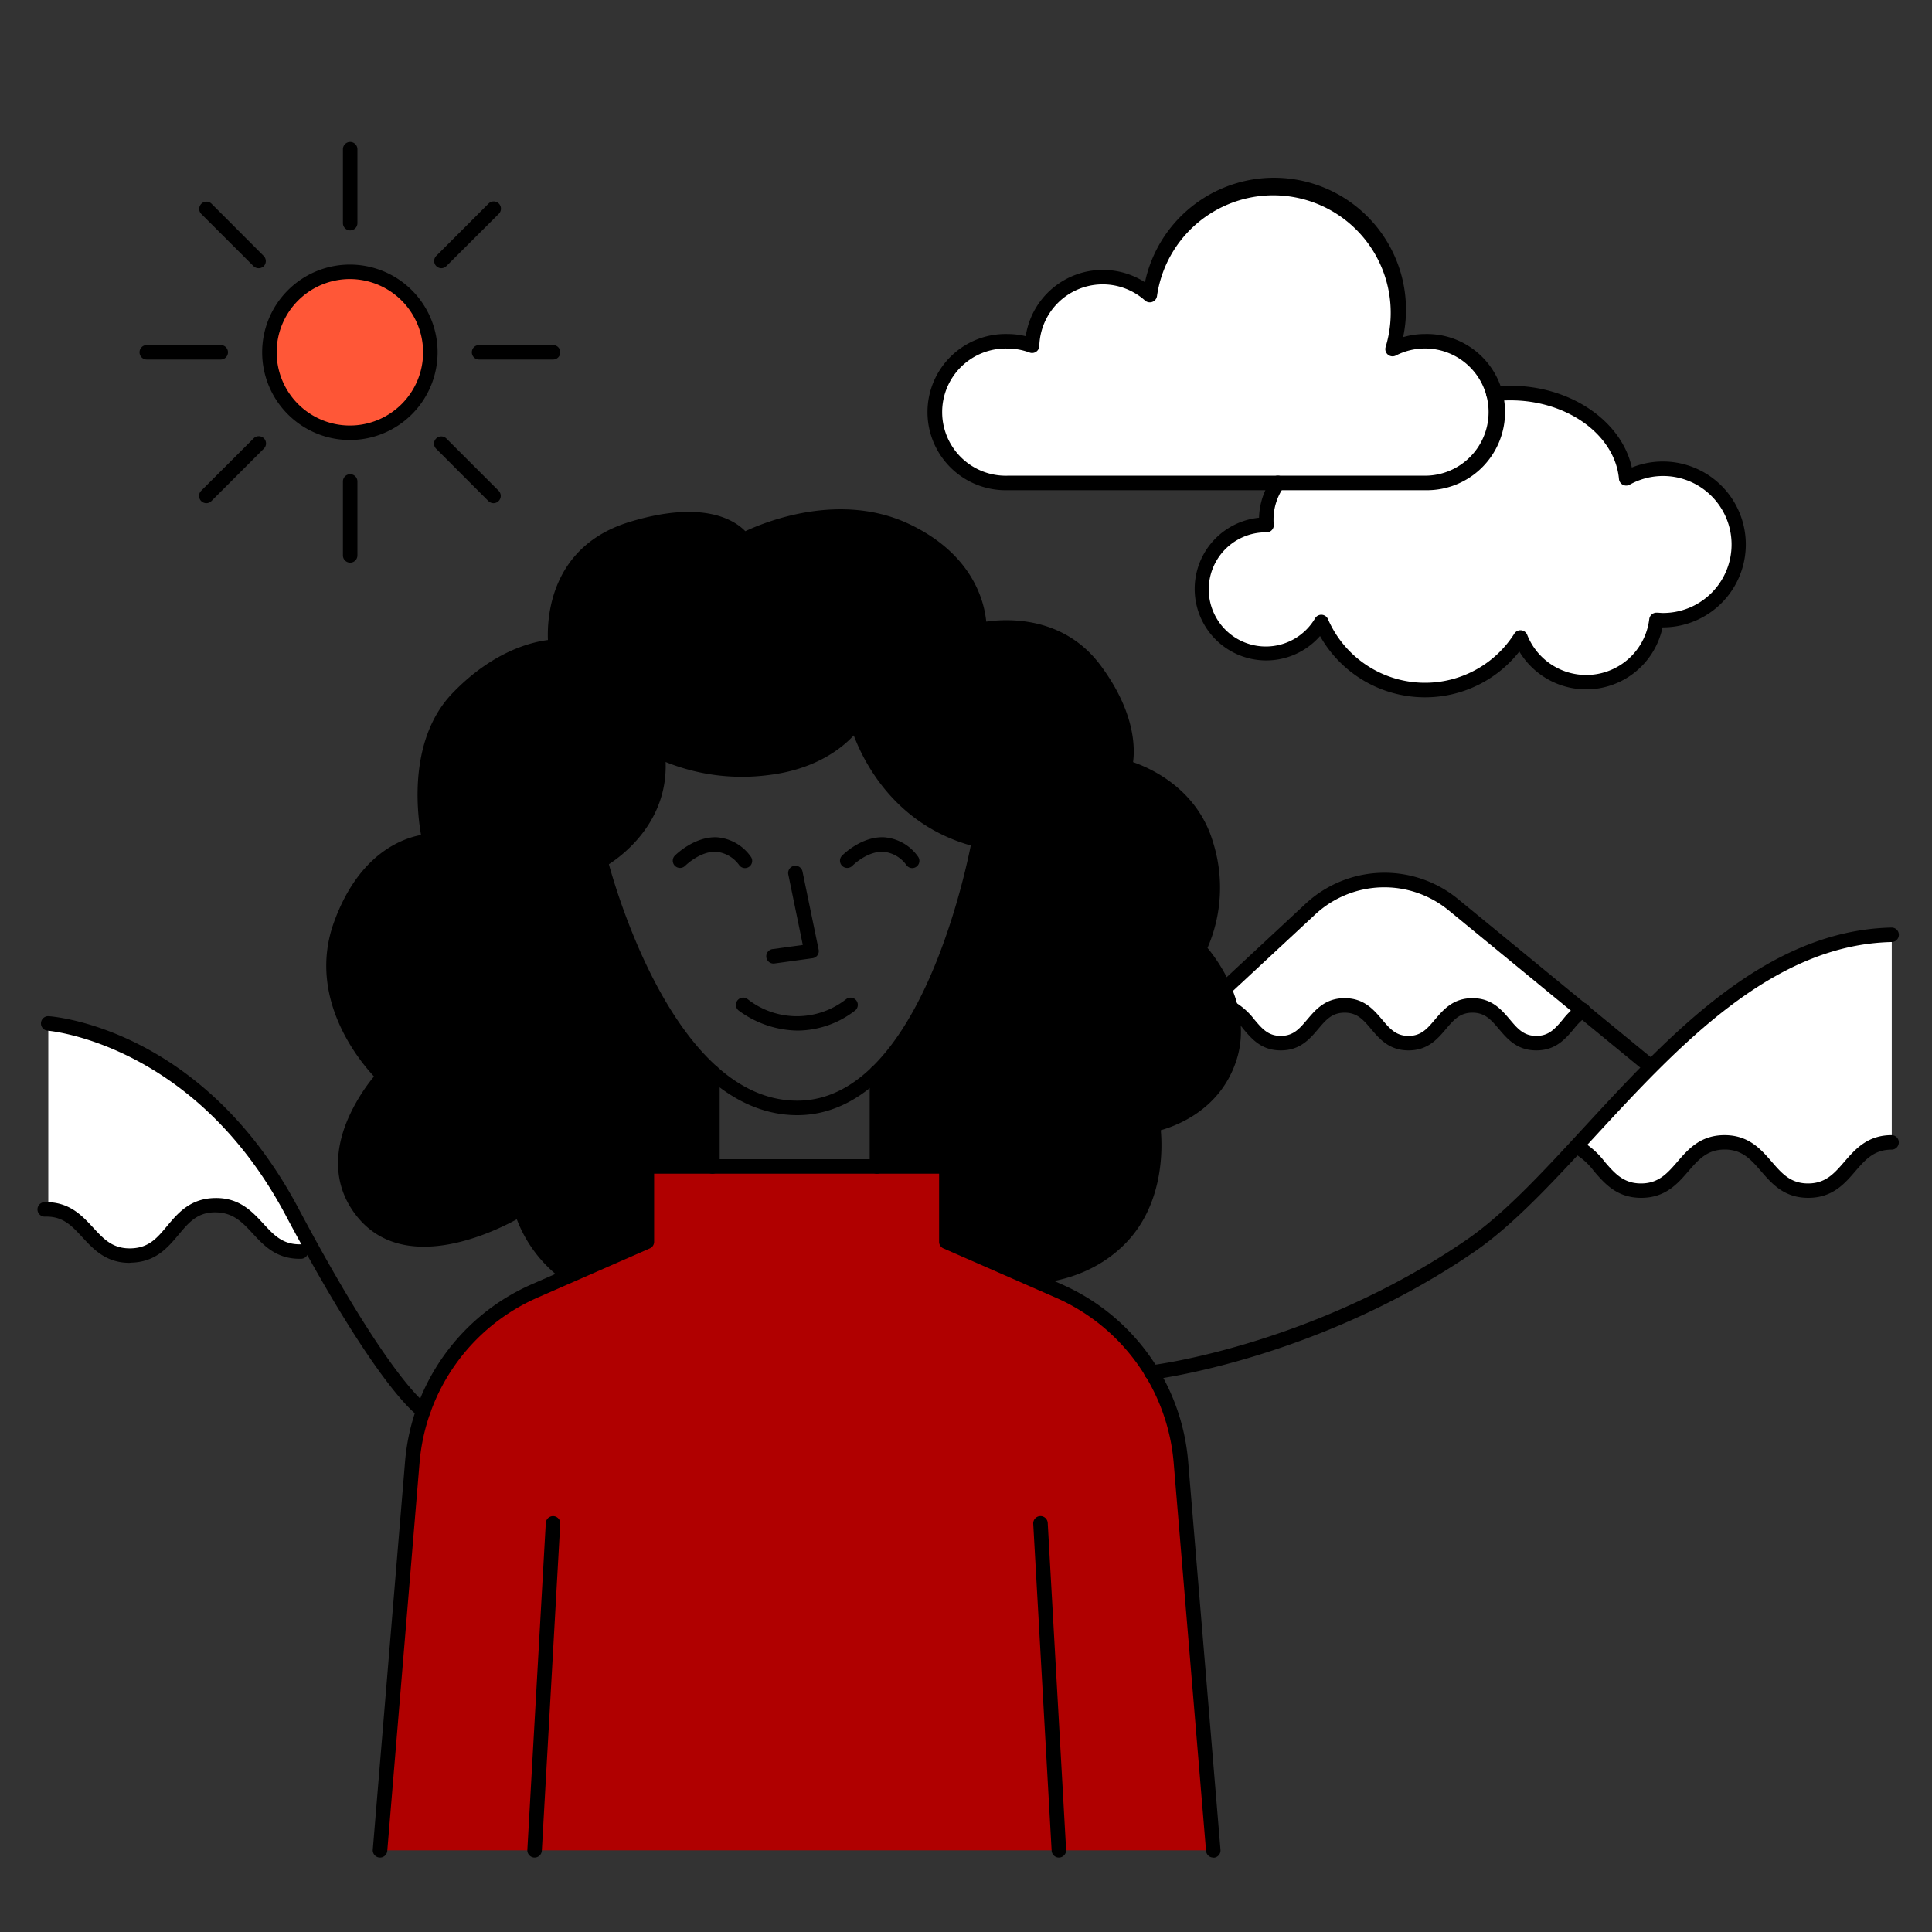 <svg xmlns="http://www.w3.org/2000/svg" viewBox="0 0 400 400"><rect x="0" y="0" width="400" height="400" fill="#333333" stroke="none"/><defs><style>.cls-1{fill:#b00000;}.cls-2{fill:#ff5737;}.cls-3{fill:#fff;}.cls-4{fill:none;}</style></defs><g id="Layer_4" data-name="Layer 4"><path d="M147.5,222v19.48H134V257.1l-16.3,7a24.28,24.28,0,0,1-9.83-13.83s-24.45,16.39-34.57-2.09c-6.64-12.13,5.46-24.9,5.46-24.9s-15.35-17.08-7.45-33.64,17.65-15.39,17.65-15.39S84.31,153.58,95,144.07s20-10.14,20-10.14-3.11-16.59,13.17-23.49,25.68.78,25.68.78,19.12-8.53,32.86-1.71a30.08,30.08,0,0,1,16,20.36s19.49-1.31,25.3,10.82,4.81,18.2,4.81,18.2,14.71,3.92,17.15,17.05-1.55,20.14-1.55,20.14,10.62,13.56,5,25.06-14.42,11.5-14.42,11.5,1.86,13.48-7.66,23.24-17.88,8.91-17.88,8.91L196,257.1V241.49L181.56,241V222s18.8-21.21,20.66-48.28c0,0-16.27-1.28-24.87-24.17,0,0-13,16-40.9,5.81,0,0,1.4,17.66-12.08,22.89C124.37,178.26,136,214.05,147.5,222Z"/><path class="cls-1" d="M78.72,383.09H251.19L243.4,296a44.76,44.76,0,0,0-21-27.14C205.22,259.22,196,257.1,196,257.1V241.49H134V257.1l-29.58,13.63s-14.87,7.85-19,32S78.72,383.09,78.72,383.09Z"/><circle class="cls-2" cx="72.45" cy="72.94" r="16.66"/><path class="cls-3" d="M207.5,100h57a10.87,10.87,0,0,0-2.3,8.59s-12.23-.26-12.52,11.58,7.82,14.84,12.13,14.65,9.36-2.05,11.37-5.46c0,0,8.68,13.26,20.63,13.48s20.49-10.06,20.49-10.06,5.81,11.09,18.19,7.88S343,128.35,343,128.35s20.29.26,16.67-18.86c-3.07-16.22-22.62-11-22.62-11s-1.47-16.9-27.78-16.9c0,0-3.63-14.4-20.16-9.65,0,0,4.94-25.14-17-31.59S240.92,50.5,238.29,60c0,0-9.89-5.08-17.32-.58a16,16,0,0,0-7.81,12s-10.39-3.38-17,6.19S197.4,99.23,207.5,100Z"/><path class="cls-3" d="M10,211.89v38.5a8.53,8.53,0,0,1,7.35,3.87c2.79,4.24,6,5.7,9.77,5.7s7.81-3.51,10.32-7.08,8.67-5.06,11.41-2.74,8,11.41,15.6,8.08c0,0-8.63-19.34-23.53-32A62.19,62.19,0,0,0,10,211.89Z"/><path class="cls-3" d="M253.47,204.36l1.62,5.71s2,.24,4.49,3.17,4.34,3.36,7.18,2.56,6.72-7.64,10.44-7.64,7.19,3.68,10.09,6.28,7.54,1.31,10.39-1.73,7.61-6.1,10.33-3.8,5.68,7.88,10.94,6.52,8.8-6.29,8.8-6.29l-24.18-19.61s-17.34-16.56-34.83,1.06Z"/><path class="cls-3" d="M391.67,193.55v42.94a13.67,13.67,0,0,0-8,4.24c-3.78,3.91-3.71,5.74-9,5.75s-8.71-6.31-11.91-8-8.42-3.48-12.46.91-5.61,7.07-10.17,7.08-10.79-6.93-10.79-6.93l-3-2.59s28.37-31.22,40.16-36S385.77,193,391.67,193.55Z"/></g><g id="Layer_1" data-name="Layer 1"><path d="M165.06,230.88c-12.11,0-23.27-9.13-32.26-26.38a129.2,129.2,0,0,1-9.93-25.91,1.51,1.51,0,0,1,.76-1.69h0c.54-.28,13.05-7.07,11-21.43a1.5,1.5,0,0,1,2.25-1.5c.08.05,8.73,5.06,21.76,3.54,12.86-1.5,17.36-9,17.4-9.13a1.51,1.51,0,0,1,1.52-.73,1.48,1.48,0,0,1,1.24,1.14c.18.77,4.66,18.92,24.31,23.71a1.5,1.5,0,0,1,1.12,1.71,143.4,143.4,0,0,1-8.36,28C187.88,221,177.23,230.88,165.06,230.88Zm-39-51.95c2,7.23,14.5,48.95,39,48.95,24.21,0,34.25-44.46,35.93-52.83-15.67-4.44-22.09-17.12-24.23-22.79-2.58,2.77-8.06,7.09-17.8,8.23a42.25,42.25,0,0,1-21.15-2.73C138.25,170,129.19,176.9,126.07,178.93Z"/><path d="M154.25,179.73a1.48,1.48,0,0,1-1.17-.56,6.65,6.65,0,0,0-4.82-2.82c-3.34-.14-6.39,2.89-6.42,2.92a1.5,1.5,0,0,1-2.16-2.08c.16-.17,4-4,8.71-3.84a9.46,9.46,0,0,1,7,3.94,1.49,1.49,0,0,1-1.16,2.44Z"/><path d="M188.87,179.73a1.48,1.48,0,0,1-1.16-.56,6.64,6.64,0,0,0-4.81-2.82c-3.43-.14-6.41,2.89-6.44,2.92a1.5,1.5,0,0,1-2.16-2.08c.16-.17,4-4.05,8.72-3.84a9.46,9.46,0,0,1,7,3.94,1.5,1.5,0,0,1-1.17,2.44Z"/><path d="M160.25,199.49a1.5,1.5,0,0,1-.2-3l6.16-.85-3-14.59a1.5,1.5,0,0,1,2.94-.61l3.34,16.16a1.49,1.49,0,0,1-1.26,1.79l-7.75,1.07Z"/><path d="M165.13,213.37a21,21,0,0,1-12.22-4.17,1.5,1.5,0,0,1,1.92-2.31,16.48,16.48,0,0,0,20.32,0,1.5,1.5,0,1,1,1.78,2.41A19.62,19.62,0,0,1,165.13,213.37Z"/><path d="M147.5,243a1.5,1.5,0,0,1-1.5-1.5V222a1.5,1.5,0,0,1,3,0v19.48A1.5,1.5,0,0,1,147.5,243Z"/><path d="M181.56,243a1.5,1.5,0,0,1-1.5-1.5V222a1.5,1.5,0,0,1,3,0v19.48A1.5,1.5,0,0,1,181.56,243Z"/><path d="M212.67,265.84a1.5,1.5,0,0,1,0-3c4.07-.12,11.82-1.22,17.93-7.21,8.8-8.62,6.67-22.42,6.65-22.56a1.5,1.5,0,0,1,1.23-1.72c.45-.08,11.26-2.1,14.71-12.78s-5.93-20.95-6-21.06a1.49,1.49,0,0,1-.2-1.77c.05-.08,4.84-8.69,1.3-20.53s-15.63-14.83-15.75-14.86a1.48,1.48,0,0,1-.95-.72,1.46,1.46,0,0,1-.12-1.19c0-.07,2.23-7.83-6-18.88s-21.72-7.72-22.29-7.58a1.46,1.46,0,0,1-1.32-.3,1.48,1.48,0,0,1-.54-1.24,17.11,17.11,0,0,0-1.54-6.94c-2.24-5.17-6.52-9.28-12.7-12.23-15-7.16-32.24,1.84-32.41,1.93a1.51,1.51,0,0,1-2-.57,7.93,7.93,0,0,0-4.13-2.74c-2.94-1-8.33-1.66-17.29,1.08-17,5.22-14.76,22-14.65,22.74a1.52,1.52,0,0,1-.36,1.21,1.49,1.49,0,0,1-1.15.51h0c-.23,0-9.43.1-19.12,10.13s-5.52,28.12-5.48,28.3a1.5,1.5,0,0,1-1.46,1.85,14.2,14.2,0,0,0-6.25,2c-4.59,2.65-8.28,7.54-10.68,14.13-5.82,16,8.36,29.7,8.51,29.84a1.51,1.51,0,0,1,.06,2.12,34.84,34.84,0,0,0-5.8,9.06c-2.86,6.72-2.29,12.54,1.7,17.31,9.64,11.54,30.37-1.13,30.58-1.26a1.53,1.53,0,0,1,1.32-.13,1.5,1.5,0,0,1,.9,1,24.92,24.92,0,0,0,9.27,13,1.5,1.5,0,1,1-1.74,2.44A27.67,27.67,0,0,1,107,252.44c-5.46,3-23.17,11.27-32.85-.3-4.71-5.65-5.44-12.73-2.11-20.49a37.62,37.62,0,0,1,5.39-8.78c-3.42-3.68-13.86-16.61-8.26-32,5.15-14.16,14.13-17.27,18-18-.88-5-2.55-20,6.57-29.42,8.34-8.64,16.35-10.53,19.7-10.94-.2-4.88.62-19.46,16.87-24.44,15.35-4.69,21.84-.33,24,1.91,4.25-2,19.73-8.24,34-1.45,13.14,6.26,15.49,16.07,15.88,20.17,4.44-.64,16-1.17,23.63,9,7.15,9.59,7.18,17,6.77,20.09,3.62,1.25,13.25,5.51,16.53,16.5A31.27,31.27,0,0,1,250,196.26c2.34,2.82,9.44,12.55,6,23.23C252.73,229.63,243.81,233,240.33,234c.36,4,.59,15.7-7.67,23.79-6.84,6.7-15.43,7.93-19.94,8.07Z"/><path d="M251.19,384.59a1.5,1.5,0,0,1-1.49-1.38L243,302.89a41.06,41.06,0,0,0-24.47-34.25l-23.2-10.17a1.49,1.49,0,0,1-.9-1.37V243h-59V257.1a1.48,1.48,0,0,1-.9,1.37l-23.2,10.17a41.06,41.06,0,0,0-24.47,34.25l-6.68,80.32a1.5,1.5,0,1,1-3-.25l6.68-80.32a44.06,44.06,0,0,1,26.25-36.75l22.31-9.77V241.49A1.5,1.5,0,0,1,134,240h62a1.5,1.5,0,0,1,1.5,1.5v14.63l22.31,9.77A44.06,44.06,0,0,1,246,302.64L252.69,383a1.5,1.5,0,0,1-1.37,1.62Z"/><path d="M110.68,384.59h-.08a1.52,1.52,0,0,1-1.42-1.59L113,315.31a1.51,1.51,0,0,1,1.58-1.41,1.49,1.49,0,0,1,1.41,1.58l-3.81,67.69A1.51,1.51,0,0,1,110.68,384.59Z"/><path d="M219.23,384.59a1.51,1.51,0,0,1-1.5-1.42l-3.81-67.69a1.5,1.5,0,0,1,3-.17L220.73,383a1.52,1.52,0,0,1-1.42,1.59Z"/><path d="M295,101.49h-86.4a16.17,16.17,0,1,1,0-32.33,16,16,0,0,1,3.76.45,16.15,16.15,0,0,1,24.69-11.17A27.32,27.32,0,0,1,290.5,69.81a16,16,0,0,1,4.53-.65,16.17,16.17,0,1,1,0,32.33Zm-86.4-29.33a13.17,13.17,0,1,0,0,26.33H295a13.17,13.17,0,1,0-6-24.88,1.5,1.5,0,0,1-2.12-1.77,24.32,24.32,0,1,0-47.34-10.53,1.5,1.5,0,0,1-2.48.91,13.13,13.13,0,0,0-21.88,9.41,1.52,1.52,0,0,1-.66,1.2,1.5,1.5,0,0,1-1.36.16A13.18,13.18,0,0,0,208.63,72.16Z"/><path d="M295,144.37a24.92,24.92,0,0,1-21.7-12.69,14.81,14.81,0,1,1-12.63-24.49,14.68,14.68,0,0,1,2.62-8,1.5,1.5,0,1,1,2.46,1.71,11.69,11.69,0,0,0-2.08,6.7c0,.32,0,.63.05,1a1.49,1.49,0,0,1-1.63,1.61A11.82,11.82,0,1,0,272.28,128a1.5,1.5,0,0,1,2.66.18,21.9,21.9,0,0,0,38.59,3,1.5,1.5,0,0,1,2.66.25,13.14,13.14,0,0,0,25.27-3.26,1.51,1.51,0,0,1,1.62-1.32c.4,0,.8.06,1.21.06a14.18,14.18,0,1,0-6.88-26.56,1.5,1.5,0,0,1-2.22-1.18c-.83-9.13-10.7-16.28-22.46-16.28a28.52,28.52,0,0,0-3.34.19,1.5,1.5,0,1,1-.34-3,32.17,32.17,0,0,1,3.68-.21c12.42,0,23,7.28,25.12,16.93a17.17,17.17,0,1,1,6.44,33.09h-.08a16.15,16.15,0,0,1-29.65,5A24.76,24.76,0,0,1,295,144.37Z"/><path d="M72.45,91.1A18.16,18.16,0,1,1,90.6,72.94,18.18,18.18,0,0,1,72.45,91.1Zm0-33.32A15.16,15.16,0,1,0,87.6,72.94,15.18,15.18,0,0,0,72.45,57.78Z"/><path d="M72.45,47.7A1.5,1.5,0,0,1,71,46.2V30.89a1.5,1.5,0,0,1,3,0V46.2A1.5,1.5,0,0,1,72.45,47.7Z"/><path d="M53.54,55.53a1.49,1.49,0,0,1-1.06-.44L41.65,44.27a1.5,1.5,0,0,1,2.12-2.12L54.6,53a1.51,1.51,0,0,1,0,2.12A1.53,1.53,0,0,1,53.54,55.53Z"/><path d="M45.7,74.44H30.39a1.5,1.5,0,0,1,0-3H45.7a1.5,1.5,0,0,1,0,3Z"/><path d="M42.71,104.18a1.51,1.51,0,0,1-1.06-2.57L52.48,90.79a1.5,1.5,0,1,1,2.12,2.12L43.77,103.74A1.49,1.49,0,0,1,42.71,104.18Z"/><path d="M72.45,116.49A1.5,1.5,0,0,1,71,115V99.68a1.5,1.5,0,0,1,3,0V115A1.5,1.5,0,0,1,72.45,116.49Z"/><path d="M102.18,104.18a1.51,1.51,0,0,1-1.06-.44L90.3,92.91a1.49,1.49,0,0,1,0-2.12,1.51,1.51,0,0,1,2.12,0l10.82,10.82a1.51,1.51,0,0,1-1.06,2.57Z"/><path d="M114.5,74.44H99.19a1.5,1.5,0,0,1,0-3H114.5a1.5,1.5,0,0,1,0,3Z"/><path d="M91.36,55.53A1.5,1.5,0,0,1,90.3,53l10.82-10.82a1.5,1.5,0,1,1,2.12,2.12L92.42,55.09A1.53,1.53,0,0,1,91.36,55.53Z"/><path d="M341.49,222.15a1.5,1.5,0,0,1-.95-.34l-40.65-33.36a21,21,0,0,0-27.57.86l-17.83,16.57a1.5,1.5,0,1,1-2-2.19l17.82-16.58a24,24,0,0,1,31.52-1l40.66,33.36a1.5,1.5,0,0,1-1,2.66Z"/><path d="M238.46,285.66a1.5,1.5,0,0,1-.17-3c.33,0,33.42-4.1,65.28-25.93,7.85-5.38,15.88-14.1,24.39-23.33,17.63-19.12,37.6-40.79,63.68-41.36h0a1.5,1.5,0,0,1,0,3c-24.81.54-44.32,21.71-61.54,40.39-8.63,9.36-16.78,18.2-24.9,23.77-32.5,22.27-66.3,26.4-66.63,26.44Z"/><path d="M87.67,293.62a1.52,1.52,0,0,1-.74-.2c-.33-.19-8.26-5.06-27.81-41.86C40.2,216,10.18,213.41,9.88,213.39a1.5,1.5,0,1,1,.21-3c1.29.09,31.94,2.6,51.68,39.75,18.84,35.47,26.37,40.49,26.68,40.69a1.51,1.51,0,0,1,.5,2.05A1.5,1.5,0,0,1,87.67,293.62Z"/><path d="M26.83,261.46c-4.88,0-7.46-2.79-9.75-5.27s-4.07-4.41-7.78-4.3a1.5,1.5,0,0,1-.08-3c5.08-.12,7.73,2.74,10.06,5.27,2.18,2.35,4,4.38,7.79,4.3s5.5-2.21,7.56-4.67c2.22-2.64,4.72-5.63,9.8-5.75s7.72,2.74,10.06,5.27c2.18,2.36,4,4.4,7.78,4.31a1.48,1.48,0,0,1,1.54,1.46,1.51,1.51,0,0,1-1.46,1.54c-5.1.12-7.73-2.75-10.06-5.27C50.11,253,48.23,251,44.5,251s-5.5,2.22-7.57,4.68c-2.21,2.63-4.71,5.62-9.79,5.74Z"/><path d="M374.38,248c-5,0-7.54-2.93-9.78-5.52-2.08-2.4-3.88-4.48-7.51-4.48s-5.44,2.08-7.52,4.48c-2.23,2.59-4.77,5.52-9.78,5.52s-7.54-2.93-9.78-5.52a13.87,13.87,0,0,0-4.27-3.79A1.5,1.5,0,0,1,327,236a16.54,16.54,0,0,1,5.24,4.54c2.08,2.4,3.88,4.48,7.51,4.48s5.44-2.08,7.52-4.48c2.23-2.59,4.77-5.52,9.78-5.52s7.54,2.93,9.78,5.52c2.08,2.4,3.87,4.48,7.51,4.48s5.43-2.08,7.51-4.48c2.24-2.59,4.78-5.52,9.78-5.52a1.5,1.5,0,1,1,0,3c-3.63,0-5.43,2.08-7.51,4.48C381.93,245.06,379.39,248,374.38,248Z"/><path d="M318.08,217.47c-4,0-6-2.36-7.76-4.44-1.6-1.88-2.86-3.37-5.47-3.37s-3.87,1.49-5.47,3.37c-1.76,2.08-3.76,4.44-7.76,4.44s-6-2.36-7.76-4.44c-1.59-1.88-2.85-3.37-5.47-3.37s-3.87,1.49-5.46,3.37c-1.76,2.08-3.76,4.44-7.76,4.44s-6-2.36-7.75-4.44a11.93,11.93,0,0,0-2.77-2.66,1.5,1.5,0,0,1,1.54-2.58,14.45,14.45,0,0,1,3.52,3.3c1.59,1.89,2.85,3.38,5.46,3.38s3.87-1.49,5.47-3.38c1.76-2.07,3.75-4.43,7.75-4.43s6,2.36,7.76,4.43c1.6,1.89,2.86,3.38,5.47,3.38s3.87-1.49,5.47-3.38c1.76-2.07,3.76-4.43,7.76-4.43s6,2.36,7.76,4.43c1.59,1.89,2.86,3.38,5.47,3.38s3.87-1.49,5.47-3.38a15,15,0,0,1,3.41-3.23,1.5,1.5,0,0,1,1.58,2.55,12.56,12.56,0,0,0-2.7,2.62C324.08,215.11,322.08,217.47,318.08,217.47Z"/><rect class="cls-4" width="400" height="400"/></g></svg>
